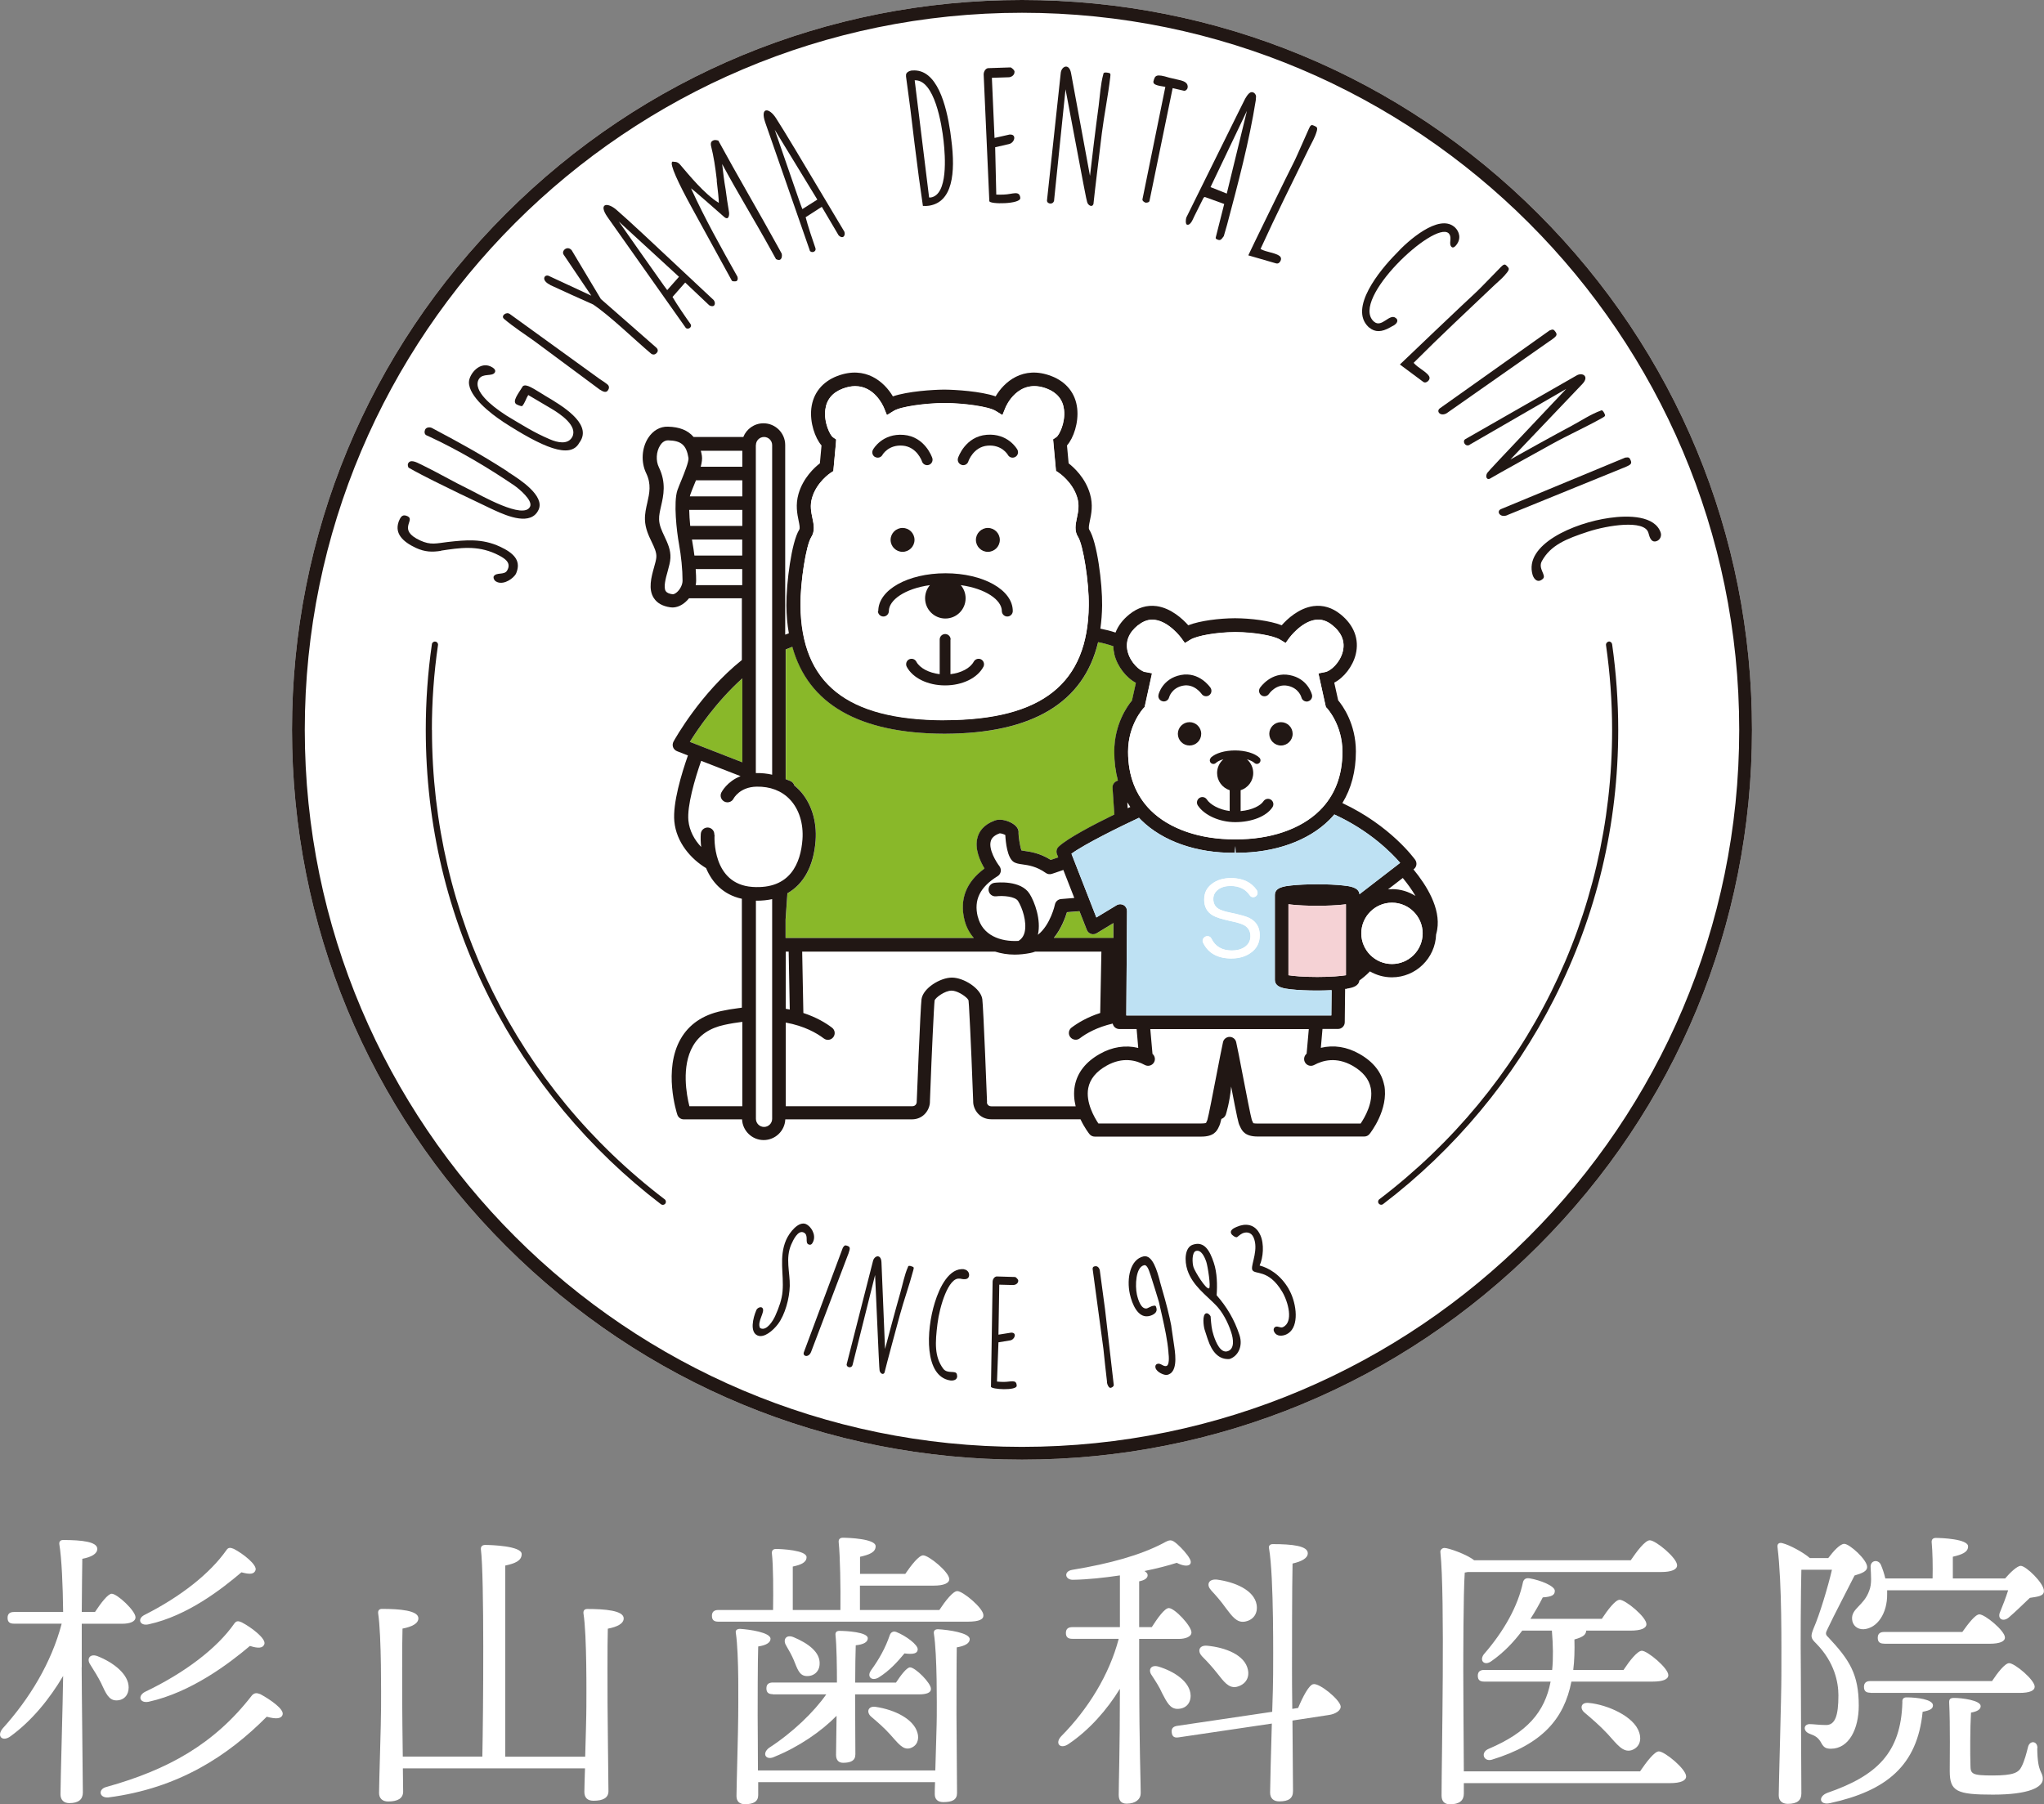 <?xml version="1.0" encoding="UTF-8"?>
<svg id="_レイヤー_1" data-name=" レイヤー 1" xmlns="http://www.w3.org/2000/svg" width="224" height="197.78" viewBox="0 0 224 197.78">
  <rect x="0" y="0" width="224" height="197.78" fill="#808080" stroke="none"/>
  <defs>
    <style>
      .cls-1 {
        fill: #f5d2d5;
      }

      .cls-2 {
        fill: #fff;
      }

      .cls-3 {
        fill: #211714;
      }

      .cls-4 {
        fill: #bee1f3;
      }

      .cls-5 {
        fill: #89b829;
      }
    </style>
  </defs>
  <g>
    <path class="cls-2" d="M8.95,182.75c0,2.25.13,12.39.13,13.74,0,.74-.45,1.16-1.48,1.16-.61,0-.97-.35-.97-.97,0-1.38.26-10.24.29-12.97-1.48,2.51-3.44,4.93-5.79,6.63-.84.61-1.54,0-.84-.87,2.93-3.25,5.34-7.18,6.47-11.49H1.54c-.42,0-.71-.13-.71-.64,0-.48.29-.64.71-.64h5.38c-.03-2.86-.16-5.89-.42-7.44-.03-.29.13-.45.42-.45,2.06,0,3.74.19,3.74.97,0,.55-.64.9-1.64,1.09-.03,1.06-.03,3.44-.06,5.83h1.45c.64-.97,1.42-2,1.83-2,.61,0,2.61,1.87,2.61,2.58,0,.48-.61.71-1.48.71h-4.41v4.76ZM11.11,184.55c-.35-.71-.8-1.42-1.22-2.09-.42-.61-.06-1.22.77-.93,1.8.71,3.44,2,3.44,3.44,0,.84-.52,1.42-1.35,1.42s-1.16-.8-1.64-1.83M30.97,187.96c-.16.48-.77.48-1.74.22-4.22,4.25-9.62,7.85-17.38,8.85-1,.06-1.13-.93-.16-1.16,6.69-1.87,11.78-4.67,15.93-10.04.26-.26.48-.29.9-.13,1.13.61,2.64,1.67,2.45,2.25M15.84,177.02c3.96-2,7.18-4.54,8.98-7.11.19-.29.42-.29.8-.13,1,.51,2.61,1.77,2.38,2.35-.16.42-.58.48-1.54.22-2.16,1.83-5.89,4.76-10.17,5.7-.97.22-1.29-.61-.45-1.03M26.52,177.85c1,.52,2.67,1.77,2.45,2.38-.16.45-.68.48-1.58.19-2.28,1.93-6.44,5.09-11.1,6.12-.97.19-1.25-.64-.39-1.09,4.31-2.06,7.89-4.76,9.79-7.5.22-.29.42-.29.84-.1"/>
    <path class="cls-2" d="M64.13,192.56c.06-2.13.13-4.47.13-5.47,0-1.06.07-7.82-.32-10.24-.03-.32.13-.48.42-.48,1.9,0,3.99.16,3.99,1.03,0,.58-.71.93-1.74,1.13-.06,1.61-.03,7.28-.03,8.24,0,1.67.1,8.53.1,9.56,0,.74-.58,1.06-1.64,1.06-.64,0-1-.32-1-.97,0-.39.03-1.35.07-2.58h-19.96l.03,2.54c0,.74-.58,1.09-1.64,1.09-.64,0-1-.35-1-.93,0-1.16.22-7.6.22-9.4,0-1.09.06-7.82-.32-10.3-.03-.32.13-.48.42-.48,1.9,0,3.99.16,3.99,1.03,0,.58-.71.93-1.74,1.13-.06,1.61-.03,7.31-.03,8.27s.03,3.51.06,5.76h8.72c.1-4.8.22-19.76-.16-22.72-.03-.32.16-.48.48-.48.58,0,3.99.1,3.99,1,0,.74-.74,1.03-1.8,1.26v20.95h8.75Z"/>
    <path class="cls-2" d="M102.95,176.47c.64-.97,1.48-2.06,1.96-2.06.61,0,2.86,1.87,2.86,2.64.03.45-.45.71-1.71.71h-27.33c-.42,0-.71-.13-.71-.64,0-.48.29-.64.71-.64h5.99c.03-1.96.03-4.86-.13-6.21-.03-.32.16-.48.45-.48.55,0,3.35.13,3.35.9,0,.58-.61.84-1.51,1.03v4.76h5.22c.03-2.48-.03-5.95-.19-7.44-.03-.32.16-.48.45-.48.55,0,3.6.1,3.6.93,0,.68-.71.93-1.71,1.16v1.87h4.96c.64-.93,1.48-2.03,1.96-2.03.61,0,2.86,1.83,2.86,2.61,0,.45-.61.71-1.71.71h-8.08v2.67h8.69ZM102.5,194.08c.06-2.22.16-5.12.16-5.99,0-1.03.06-6.63-.32-9.05-.03-.29.13-.45.45-.45,1.13.06,3.48.39,3.48,1.09,0,.45-.51.74-1.42.9-.03,1.42-.03,6.53-.03,7.4,0,1.06.06,7.63.06,8.56,0,.74-.51,1-1.51,1-.58,0-.93-.29-.93-.87,0-.19,0-.68.03-1.32h-19.38v1.42c0,.71-.52,1-1.45,1-.58,0-.93-.29-.93-.9,0-.84.19-7.44.19-8.76,0-1.09.1-6.69-.26-9.11-.07-.29.13-.45.45-.45,1.03.06,3.35.39,3.35,1.09,0,.42-.48.71-1.35.84-.06,1.45-.06,6.63-.06,7.6,0,.64.03,3.67.03,5.99h19.44ZM84.7,185.71c-.42,0-.71-.13-.71-.64,0-.48.29-.64.71-.64h7.02c0-1.61-.03-4.02-.16-5.21-.03-.29.13-.45.42-.45.74,0,3.12.13,3.12.81,0,.42-.45.68-1.32.77-.03.68-.06,2.61-.06,4.09h4.47c.55-.84,1.19-1.67,1.54-1.67.58,0,2.29,1.71,2.29,2.35.03.42-.48.61-1.29.61h-7.02v.39l.03,6.18c0,.71-.52.93-1.35.93-.48,0-.77-.29-.77-.87,0-.39.03-2.51.06-4.28-1.67,1.71-4.15,3.41-6.76,4.47-.93.48-1.48-.26-.68-.93,2.64-1.71,4.96-3.96,6.31-5.89h-5.86ZM87.02,182.04c-.23-.55-.55-1.13-.87-1.67-.39-.64,0-1.26.84-.9,1.51.64,2.93,1.61,2.83,2.96-.03.8-.64,1.35-1.48,1.29-.77-.06-.97-.84-1.32-1.67M100.54,189.92c.23.8-.06,1.48-.8,1.71-.8.23-1.32-.55-2.22-1.54-.64-.71-1.35-1.32-2.03-1.9-.58-.48-.39-1.22.48-1.09,2.13.32,4.15,1.35,4.57,2.83M95.45,183.1c.87-1.19,1.58-2.45,2.06-3.86.1-.29.35-.48.71-.35,1.06.42,2.41,1.42,2.35,1.93-.03.42-.45.55-1.45.42-.77.93-1.64,1.9-2.83,2.64-.77.45-1.32-.1-.84-.77"/>
    <path class="cls-2" d="M124.85,184.16c0,7.15.16,11.1.16,12.39,0,.67-.55,1.16-1.54,1.16-.61,0-.87-.35-.87-.97,0-1.35.13-4.96.13-11.62-1.42,2.32-3.38,4.54-5.63,6.05-.87.61-1.55-.03-.81-.84,2.96-2.99,5.28-6.76,6.31-10.69h-5.08c-.42,0-.71-.13-.71-.64,0-.48.29-.64.71-.64h5.21v-5.67c-1.74.26-3.51.45-5.12.48-.9.03-1.09-.93-.1-1.09,4.12-.68,7.47-1.61,9.98-2.93.74-.42.9-.42,1.51.1.48.42,1.13,1.13,1.38,1.61.39.68-.22,1.06-1.42.45-.9.29-2.12.61-3.54.9.22.13.35.29.35.45,0,.32-.29.55-.93.68v5.02h1.38c.64-1,1.42-2.09,1.87-2.09.64,0,2.48,1.96,2.48,2.67,0,.48-.68.71-1.38.71h-4.35v4.51ZM129.03,187.32c-.8,0-1.16-.74-1.67-1.71-.29-.68-.74-1.35-1.16-2-.39-.55-.1-1.16.74-.93,1.74.52,3.51,1.67,3.54,3.19,0,.87-.55,1.45-1.45,1.45M142.26,187.22c.51-1.22,1.19-2.54,1.67-2.61.68-.13,2.87,1.67,2.99,2.41.06.48-.58.87-1.29.97l-3.99.61c.03,3.35.06,6.95.06,7.73s-.45,1.13-1.51,1.13c-.64,0-1-.35-1-.97,0-.84.1-4.35.19-7.56l-10.2,1.51c-.39.06-.71,0-.77-.52-.07-.48.19-.68.61-.74l10.4-1.54c.06-1.74.1-3.28.1-4.06,0-1.35.1-10.69-.45-13.87-.06-.29.13-.45.42-.45,2.12,0,3.83.19,3.83,1,0,.55-.68.9-1.67,1.13-.06,2.22-.06,10.24-.06,11.49,0,.8,0,2.51.03,4.44l.64-.1ZM131.74,181.56c-.55-.55-.35-1.26.58-1.16,1.96.19,4.12,1,4.44,2.64.19.9-.29,1.64-1.26,1.87-.87.16-1.38-.58-2.12-1.51-.48-.61-1.06-1.26-1.64-1.83M132.73,174.31c-.55-.55-.32-1.26.64-1.16,1.93.26,4.06,1.13,4.34,2.74.16.97-.35,1.71-1.32,1.87-.87.13-1.38-.61-2.09-1.54-.45-.64-1.03-1.32-1.58-1.9"/>
    <path class="cls-2" d="M179.73,194.17c.68-1,1.58-2.19,2.06-2.19.64,0,2.99,1.93,2.99,2.74,0,.45-.55.74-1.8.74h-22.56v1.16c0,.74-.48,1.16-1.51,1.16-.64,0-.93-.35-.93-.97,0-4.02.39-21.82-.13-26.68-.03-.19.16-.45.45-.45.42,0,2.41.68,3.25,1.35h17.16c.68-1,1.58-2.19,2.09-2.19.64,0,2.99,1.93,2.99,2.74,0,.45-.55.74-1.8.74h-21.15l-.32.06c-.16,2.22-.16,9.62-.16,10.88,0,.84.03,7.24.06,10.91h19.31ZM177.93,183.04c.64-.97,1.51-2.09,2-2.09.61,0,2.9,1.9,2.9,2.67,0,.45-.55.71-1.74.71h-8.88c-.81,4.09-3.19,6.86-8.72,8.56-.9.26-1.29-.8-.35-1.19,4.22-1.8,6.15-4.02,6.79-7.37h-7.27c-.42,0-.71-.13-.71-.64,0-.48.29-.64.71-.64h7.44c.13-1.29.1-2.7-.03-4.31h-3.25c-.9,1.22-2.03,2.41-3.38,3.35-.74.55-1.35-.03-.84-.74,2.25-2.58,3.77-5.34,4.31-7.95.1-.29.29-.45.71-.39,1.16.19,2.8.84,2.77,1.38,0,.45-.32.64-1.32.71-.35.68-.8,1.51-1.35,2.35h7.82c.64-.97,1.48-2.09,1.96-2.09.64,0,2.93,1.9,2.93,2.67,0,.45-.58.71-1.74.71h-4.86c-.03.39-.22.68-1.29.97.03,1.19,0,2.32-.13,3.35h5.54ZM179.64,189.89c.29.9,0,1.67-.84,1.96-.97.29-1.61-.68-2.64-1.8-.87-.93-1.71-1.64-2.51-2.32-.55-.45-.42-1.16.48-1.06,2.03.19,4.96,1.48,5.5,3.22"/>
    <path class="cls-2" d="M200.37,170.77c.58-.77,1.29-1.54,1.74-1.54.58,0,2.51,1.74,2.51,2.54,0,.45-.52.68-1.38.93-.97,1.93-2.22,4.28-2.96,5.86-.23.45-.26.61.1.93,2.29,2.45,3.32,4.02,3.32,7.47,0,2.54-1.06,4.73-3.06,4.73-.55,0-.77-.16-1-.55-.35-.68-.71-.87-1.32-1.09-.77-.29-.67-1.06,0-1.06.39,0,1.06.1,1.8.1.97,0,1.35-.97,1.35-3.25,0-1.42-.42-3.64-2.45-5.7-.61-.58-.61-.8-.26-1.67.64-1.45,1.58-4.57,2-6.4h-3.35c-.06,2.32-.1,8.18-.06,10.88,0,2.99.06,12.29.06,13.65,0,.74-.45,1.13-1.48,1.13-.64,0-1-.35-1-.93,0-1.16.29-10.78.29-13.23,0-3.28.07-9.91-.42-13.94-.07-.35.13-.58.51-.48.8.19,2.35,1.03,3.03,1.64h2.03ZM211.83,186.93c0,.39-.32.55-1.13.71-.58,5.89-3.96,8.66-10.14,10.01-1.16.26-1.38-.71-.29-1.13,5.41-1.87,8.05-4.38,8.21-9.91-.03-.32.07-.58.52-.55,1.06,0,2.83.22,2.83.87M206.81,174.31v.42c.03,2.12-1.09,3.77-2.58,3.86-.68.03-1.22-.42-1.26-1.09-.1-1.19,1.29-1.48,1.87-3.12.32-.77.19-1.74.16-2.58-.06-.77.84-.93,1.13-.26.19.45.35.93.48,1.48h5.18c.03-1.32,0-2.96-.1-3.96-.03-.32.16-.48.45-.48.55,0,3.54.1,3.54.93,0,.64-.68.9-1.67,1.13v2.38h5.73c.55-.64,1.32-1.38,1.71-1.38.58,0,2.54,1.9,2.54,2.74.03.61-.77.64-1.54.77-.81.77-1.67,1.61-2.32,2.16-.64.52-1.29.13-.93-.64.26-.64.61-1.51.87-2.35h-13.26ZM204.98,185.55c-.42,0-.71-.13-.71-.64,0-.48.29-.64.71-.64h13.33c.61-.93,1.42-1.96,1.87-1.96.61,0,2.8,1.83,2.8,2.58,0,.42-.52.68-1.67.68h-16.32ZM206.49,180.17c-.42,0-.71-.13-.71-.64,0-.48.29-.64.71-.64h8.56c.64-.9,1.42-1.93,1.87-1.93.61,0,2.8,1.8,2.8,2.54,0,.42-.55.68-1.67.68h-11.55ZM223.26,191.63c.03,2.83.61,2.48.61,3.38s-1.51,1.71-5.47,1.71-4.73-.35-4.73-2.58c0-.84.06-5.28-.06-7.44-.03-.45.1-.58.55-.58.84,0,2.9.26,2.9.9,0,.35-.35.58-1.06.71-.1,1.61-.1,4.7-.06,5.76,0,.97.16,1.13,2.45,1.13s2.83-.32,3.15-.97c.32-.61.55-1.51.71-2.16.19-.74,1.03-.68,1.03.13"/>
  </g>
  <path class="cls-2" d="M168.57,23.43C153.46,8.32,133.37,0,112,0s-41.46,8.32-56.57,23.43-23.43,35.2-23.43,56.57,8.32,41.46,23.43,56.57,35.2,23.43,56.57,23.43,41.46-8.32,56.57-23.43c15.11-15.11,23.43-35.2,23.43-56.57s-8.32-41.46-23.43-56.57"/>
  <g>
    <path class="cls-3" d="M168.57,23.43C153.46,8.32,133.37,0,112,0s-41.46,8.32-56.57,23.43-23.43,35.2-23.43,56.57,8.32,41.46,23.43,56.57,35.2,23.43,56.57,23.43,41.46-8.32,56.57-23.43c15.11-15.11,23.43-35.2,23.43-56.57s-8.32-41.46-23.43-56.57M112,158.6c-43.34,0-78.6-35.26-78.6-78.6S68.66,1.4,112,1.4s78.6,35.26,78.6,78.6-35.26,78.6-78.6,78.6"/>
    <path class="cls-2" d="M75.54,121.26h5.8v-9.25c-.62.08-1.27.18-1.96.33-1.6.34-2.76,1.12-3.45,2.32-1.29,2.23-.7,5.38-.39,6.6"/>
    <path class="cls-2" d="M117.9,121.26c-.17-.71-.24-1.48-.09-2.26.27-1.43,1.19-2.6,2.73-3.47,1.37-.78,2.82-1,4.22-.66l-.18-2.07h-1.89c-.2,0-.39-.08-.53-.22-.1-.11-.17-.24-.2-.38-1.72.4-2.89,1.08-3.61,1.63-.33.25-.79.19-1.04-.14s-.19-.79.14-1.04c.68-.52,1.71-1.14,3.14-1.61l.13-6.73h-7.25c-.18.06-.37.12-.56.16-.58.12-1.15.17-1.69.17-.77,0-1.49-.12-2.15-.33h-21.14l.13,6.73c1.43.46,2.46,1.09,3.14,1.61.33.25.39.72.14,1.04-.25.33-.72.39-1.04.14-.79-.6-2.14-1.37-4.17-1.74v9.17h13.85c.47,0,.5-.43.5-.43,0-.07.4-10.46.53-11.31.17-1.19,2.05-2.36,3.33-2.36s3.16,1.16,3.33,2.36c.12.85.52,11.24.52,11.31,0,0,.03.43.5.43h9.23Z"/>
    <path class="cls-5" d="M86.11,85.41l.51.2c.22.09.38.27.44.49.19.16.38.32.55.51,1.29,1.37,1.94,3.38,1.78,5.54-.21,2.78-1.3,4.75-3.09,5.77l-.2,2.88v2.02h20.63c-.48-.55-.84-1.22-1.03-1.99-.55-2.25.18-4.14,2.2-5.63-.48-.8-1.12-2.17-.76-3.42.17-.59.63-1.38,1.89-1.84.74-.27,1.71.12,2.16.48.42.34.47.69.44.93-.01.3.15,1.45.32,1.87.09.02.2.03.3.05.66.09,1.73.24,2.91.99.21-.07.49-.17.82-.28l-.14-.36c-.11-.28-.04-.6.18-.81.97-.91,3.84-2.41,6.11-3.53l-.2-2.93c-.02-.32.17-.63.47-.74l.12-.05c-.27-.98-.4-2.03-.4-3.16,0-3.05,1.46-5.04,1.94-5.61l.43-1.94c-1.06-.55-2.03-1.79-2.35-3.09-.08-.31-.12-.62-.12-.92-.54-.19-1.1-.34-1.67-.45-1.58,6.63-7.19,10.01-16.74,10.04h-.08s-.05,0-.05,0c-9.32-.04-14.89-3.24-16.63-9.53-.25.09-.49.19-.73.29v14.22Z"/>
    <path class="cls-5" d="M75.6,81.32l5.75,2.24v-9.19c-2.85,2.55-4.9,5.59-5.75,6.96"/>
    <path class="cls-5" d="M122.01,102.82v-1.63s-1.83,1.12-1.83,1.12c-.19.11-.42.14-.62.07-.21-.07-.37-.23-.45-.43l-.81-2.06-1.37.12c-.2.67-.64,1.84-1.44,2.83h6.52Z"/>
    <path class="cls-2" d="M81.35,57.65v-1.76h-5.82c.01.54.05,1.15.11,1.76h5.71Z"/>
    <path class="cls-2" d="M76.92,49.96c.06.33,0,.74-.13,1.2h4.56v-1.76h-4.55c.05.18.09.36.12.56"/>
    <path class="cls-2" d="M81.35,64.14v-1.76h-5.1c.03.53.05.97.05,1.28,0,.16-.02.32-.05.48h5.1Z"/>
    <path class="cls-2" d="M81.35,59.14h-5.51c.01.08.03.16.04.23.1.54.17,1.05.23,1.52h5.24v-1.76Z"/>
    <path class="cls-2" d="M81.35,54.4v-1.76h-5.08c-.07.17-.14.35-.22.54-.16.39-.31.75-.4,1.03-.02.05-.03.12-.05.19h5.75Z"/>
    <path class="cls-2" d="M74.81,63.67c0-1.23-.15-2.7-.39-4.03-.25-1.36-.62-4.59-.17-5.9.11-.32.27-.7.44-1.11.29-.71.84-2.04.78-2.42-.24-1.41-.8-1.9-2.22-1.93,0,0-.01,0-.02,0-.42,0-.7.3-.87.56-.43.68-.49,1.66-.13,2.4.82,1.69.5,3.1.24,4.23-.12.53-.24,1.03-.22,1.49.02.65.3,1.24.59,1.85.34.72.7,1.47.65,2.37-.02.43-.16.92-.3,1.45-.21.74-.49,1.76-.21,2.18.11.17.37.29.75.35.09.01.27-.04.48-.23.36-.32.61-.83.61-1.25"/>
    <path class="cls-2" d="M84.62,98.55c-.51.11-1.06.17-1.64.17-.05,0-.1,0-.14,0v23.91c0,.49.4.89.89.89s.89-.4.89-.89v-24.08Z"/>
    <path class="cls-2" d="M82.84,84.75s.01,0,.02,0c.62-.01,1.21.05,1.77.18v-36.13c0-.49-.4-.89-.89-.89s-.89.4-.89.89v35.95Z"/>
    <path class="cls-2" d="M82.42,97.22c4.19.29,5.3-2.66,5.49-5.19.13-1.74-.37-3.34-1.38-4.4-.9-.95-2.16-1.43-3.65-1.4-1.84.04-2.49,1.26-2.52,1.31-.19.36-.63.51-1,.33-.36-.18-.51-.62-.34-.99.03-.06.62-1.22,2.11-1.81l-4.32-1.68c-.7,2.03-1.55,4.94-1.4,6.54.11,1.14.67,2.13,1.4,2.9-.06-.52-.06-1.01-.04-1.44.03-.41.38-.71.79-.69.41.03.72.38.69.79-.01.23-.28,5.41,4.14,5.72"/>
    <path class="cls-2" d="M152.11,97.49c.14-.01.29-.02.44-.02.94,0,1.83.28,2.57.75-.41-.7-.9-1.37-1.39-1.97l-1.62,1.25Z"/>
    <path class="cls-2" d="M111.61,103.13c.35-.21.57-.52.68-.96.28-1.13-.26-2.7-.72-3.41-.33-.51-1.63-.61-2.4-.52-.41.05-.78-.24-.83-.65-.05-.41.24-.78.65-.83.29-.03,2.87-.3,3.83,1.2.56.88,1.3,2.87.92,4.51,1.39-1.08,1.87-3.3,1.87-3.33.07-.32.34-.56.67-.59l1.45-.12-1.2-3.06c-.69.25-1.21.41-1.26.43-.22.07-.47.03-.66-.1-1.01-.72-1.91-.85-2.57-.94-.37-.05-.66-.09-.91-.24-.75-.43-.92-2.21-.96-2.98-.16-.09-.43-.18-.58-.18-.02,0-.04,0-.05,0-.8.29-.92.71-.96.85-.26.91.62,2.32.95,2.75.13.17.18.38.14.59-.04.21-.16.39-.34.5-1.94,1.2-2.63,2.61-2.18,4.44.5,2.03,2.46,2.77,4.45,2.65"/>
    <path class="cls-2" d="M150.24,119.27c-.19-.98-.86-1.8-2-2.45-1.77-1-3.26-.6-4.2-.08-.33.18-.75.08-.97-.23-.22-.31-.16-.74.13-.99h.01s.24-2.71.24-2.71h-17.37l.24,2.71c.29.25.35.67.13.99-.22.31-.63.41-.97.23-.94-.51-2.44-.92-4.2.08-1.14.65-1.81,1.47-2,2.45-.3,1.57.67,3.24,1.11,3.88h11.29c.4,0,.51-.06.51-.06,0,0,.04-.08.06-.14.02-.06.05-.11.08-.17.13-.41.63-3.02,1-4.93.32-1.65.59-3.08.72-3.62.08-.34.38-.57.72-.57s.65.24.72.57c.12.53.4,1.96.72,3.62.37,1.91.87,4.51,1,4.93.03.06.05.11.08.17.02.05.06.13.07.15h0s.13.05.5.05h11.29c.44-.64,1.41-2.3,1.11-3.89"/>
    <path class="cls-3" d="M151.7,118.99c-.27-1.43-1.19-2.6-2.73-3.47-1.37-.78-2.82-1-4.22-.66l.18-2.07h1.7c.41,0,.74-.33.74-.74l.04-3.65s.05,0,.08-.01v.04l.09-.06c.64-.09,1.32-.28,1.39-.89.29-.21.72-.54,1.16-1,.71.41,1.53.65,2.41.65,2.62,0,4.76-2.1,4.84-4.7.05-.17.09-.34.12-.52.4-2.36-1.17-4.87-2.6-6.61l.04-.03c.32-.24.38-.69.15-1.02-.12-.16-2.7-3.74-7.98-6.22.98-1.6,1.48-3.5,1.48-5.65,0-3.05-1.46-5.04-1.94-5.61l-.43-1.94c1.06-.55,2.03-1.79,2.35-3.09.41-1.65-.18-3.21-1.66-4.4-.92-.74-1.92-1.04-2.98-.9-1.59.22-2.86,1.41-3.47,2.1-1.3-.51-3.42-.76-5.05-.77h-.07s-.06,0-.06,0c-1.63.01-3.75.26-5.06.77-.61-.69-1.89-1.88-3.47-2.1-1.06-.14-2.06.16-2.98.9-.73.59-1.24,1.26-1.52,2-.54-.18-1.09-.32-1.66-.43.11-.81.18-1.65.19-2.54.03-2.41-.55-6.97-1.41-8.31-.1-.16-.02-.54.07-.98.15-.73.37-1.73.01-2.95-.51-1.75-1.76-2.89-2.34-3.34l-.18-1.96c.72-.81,1.29-2.5,1.12-4.05-.18-1.66-1.19-2.93-2.84-3.56-3.11-1.19-5.18.66-6.1,2.23-1.65-.57-4.45-.73-5.54-.74h-.09s-.09,0-.09,0c-1.09.01-3.88.17-5.54.74-.92-1.56-2.98-3.42-6.1-2.23-1.64.63-2.65,1.89-2.84,3.56-.17,1.55.41,3.23,1.12,4.05l-.18,1.96c-.59.45-1.83,1.59-2.34,3.34-.35,1.21-.14,2.21.01,2.95.09.44.17.82.07.98-.85,1.34-1.43,5.9-1.41,8.31.01,1.08.1,2.09.27,3.05-.13.05-.27.1-.4.15v-20.79c0-1.31-1.07-2.38-2.38-2.38-1,0-1.86.62-2.21,1.5h-5.45c-.62-.73-1.54-1.1-2.81-1.13-.86-.03-1.65.43-2.17,1.24-.71,1.11-.8,2.65-.22,3.85.59,1.22.36,2.2.13,3.24-.14.6-.28,1.22-.26,1.87.03.96.41,1.75.74,2.44.29.61.54,1.13.51,1.65-.01.27-.13.69-.25,1.12-.3,1.07-.67,2.41-.02,3.39.36.55.96.88,1.79,1,.08.01.16.02.24.02.49,0,.99-.21,1.43-.6.14-.12.27-.26.39-.41h5.79v6.77c-4.51,3.61-7.32,8.63-7.49,8.94-.1.19-.12.41-.05.61.07.2.23.36.43.44l1.2.47c-.7,1.99-1.68,5.24-1.49,7.23.22,2.31,1.83,4.13,3.48,5.12.64,1.53,1.84,2.91,3.92,3.36v11.94c-.07,0-.14.02-.21.03-.03,0-.07,0-.1.01-.29.04-.59.08-.89.13-.05,0-.1.02-.14.02-.3.05-.61.11-.93.18-2.03.44-3.52,1.46-4.43,3.04-1.95,3.39-.44,8.12-.37,8.32.09.27.32.46.59.5.04,0,.08.01.12.01h6.38c.06,1.26,1.1,2.27,2.37,2.27s2.32-1.01,2.37-2.27h13.86c1.36,0,1.99-1.15,1.99-1.92,0-.02,0-.04,0-.08.02-.87.28-7.1.43-9.81.04-.65.06-1.09.08-1.21.08-.32,1.13-1.09,1.86-1.09.59,0,1.39.51,1.72.86.07.08.12.16.14.21.01.08.03.31.05.64.14,2.25.44,9.45.46,10.39,0,.03,0,.06,0,.08,0,.77.63,1.92,1.99,1.92h9.77c.44.94.94,1.57.98,1.62.14.18.36.28.58.28h11.68c1.33,0,1.7-.56,1.93-1.09.02-.04.04-.09.06-.13.05-.1.1-.27.21-.72.23-.07.41-.25.49-.48.03-.1.44-1.39.58-3.07.66,3.44.8,4.04.92,4.26.02.04.04.09.06.13.23.52.59,1.09,1.93,1.09h11.68c.23,0,.44-.1.58-.28.09-.11,2.12-2.68,1.61-5.37M137.34,123.1h0s-.05-.1-.07-.15c-.02-.06-.05-.11-.08-.17-.13-.41-.63-3.02-1-4.93-.32-1.65-.59-3.08-.72-3.62-.08-.34-.38-.57-.72-.57s-.65.24-.72.57c-.12.53-.4,1.96-.72,3.62-.37,1.91-.87,4.52-1,4.93-.03.06-.05.11-.08.17-.02.05-.06.13-.06.14,0,0-.11.06-.51.06h-11.29c-.43-.65-1.41-2.31-1.11-3.88.19-.98.86-1.81,2-2.45,1.77-1,3.26-.6,4.2-.08.34.18.75.08.97-.23.22-.31.16-.74-.13-.99l-.24-2.71h17.37l-.24,2.7h-.01c-.29.26-.35.68-.13,1,.22.32.63.41.97.23.94-.51,2.43-.92,4.2.08,1.14.65,1.81,1.47,2,2.45.31,1.58-.67,3.24-1.11,3.89h-11.3c-.37,0-.49-.05-.5-.05M108.17,120.83c0-.08-.4-10.46-.52-11.31-.17-1.19-2.05-2.36-3.33-2.36s-3.16,1.16-3.33,2.36c-.12.85-.53,11.24-.53,11.31,0,0-.03.43-.5.43h-13.85v-9.17c2.03.37,3.38,1.14,4.17,1.74.33.25.79.19,1.04-.14.25-.33.19-.79-.14-1.04-.68-.52-1.71-1.14-3.14-1.61l-.13-6.73h21.14c.66.21,1.38.33,2.15.33.54,0,1.11-.06,1.69-.17.2-.04.38-.09.56-.16h7.25l-.13,6.73c-1.43.46-2.46,1.09-3.14,1.6-.33.25-.39.72-.14,1.04s.72.39,1.04.14c.72-.55,1.89-1.22,3.61-1.62.03.14.1.28.2.38.14.14.33.22.53.22h1.89l.18,2.07c-1.4-.34-2.85-.12-4.22.66-1.54.87-2.45,2.04-2.73,3.47-.15.79-.08,1.56.09,2.27h-9.23c-.47,0-.5-.43-.5-.43M83.73,123.53c-.49,0-.89-.4-.89-.89v-23.91s.1,0,.14,0c.58,0,1.13-.06,1.64-.17v24.08c0,.49-.4.89-.89.89M79.39,112.34c.69-.15,1.34-.25,1.96-.33v9.25h-5.8c-.31-1.22-.9-4.37.39-6.6.69-1.2,1.85-1.98,3.45-2.32M78.28,91.5c.03-.41-.28-.76-.69-.79-.41-.02-.76.28-.79.69-.03.42-.02.91.04,1.44-.73-.77-1.29-1.77-1.4-2.9-.15-1.6.69-4.51,1.4-6.54l4.32,1.68c-1.49.58-2.08,1.74-2.11,1.8-.18.37-.03.8.34.99.36.18.81.04,1-.33.03-.05.68-1.27,2.52-1.31,1.49-.03,2.75.45,3.65,1.4,1.01,1.06,1.51,2.66,1.38,4.4-.19,2.53-1.3,5.48-5.49,5.19-4.42-.31-4.16-5.48-4.14-5.72M73.71,65.14c-.39-.05-.64-.17-.75-.34-.28-.42,0-1.44.21-2.18.14-.52.28-1.01.3-1.45.05-.89-.31-1.64-.65-2.37-.29-.62-.57-1.2-.59-1.85-.02-.46.1-.96.22-1.49.26-1.13.58-2.54-.24-4.23-.36-.73-.3-1.72.13-2.4.16-.26.45-.56.87-.56,0,0,.01,0,.02,0,1.43.03,1.99.52,2.22,1.93.06.38-.48,1.71-.77,2.42-.17.41-.33.8-.44,1.11-.45,1.31-.08,4.54.17,5.9.24,1.33.39,2.8.39,4.03,0,.42-.25.93-.61,1.25-.22.19-.39.24-.48.23M76.05,53.19c.08-.19.15-.37.22-.54h5.08v1.76h-5.75c.01-.07.03-.14.05-.19.09-.27.24-.64.4-1.03M81.35,55.89v1.76h-5.71c-.06-.61-.1-1.21-.11-1.76h5.82ZM75.87,59.37c-.01-.08-.03-.15-.04-.23h5.51v1.76h-5.24c-.06-.47-.13-.98-.23-1.52M81.35,51.16h-4.56c.13-.47.18-.87.13-1.2-.03-.2-.07-.38-.12-.55h4.55v1.76ZM76.24,62.38h5.1v1.76h-5.1c.03-.16.05-.32.05-.48,0-.31-.01-.74-.05-1.28M82.84,48.79c0-.49.4-.89.89-.89s.89.4.89.89v36.13c-.56-.13-1.15-.19-1.77-.18,0,0-.01,0-.02,0v-35.95ZM87.73,66.37c-.03-2.55.61-6.61,1.18-7.5.43-.67.27-1.39.13-2.09-.14-.67-.29-1.37-.04-2.22.5-1.73,2.01-2.72,2.02-2.73l.31-.2.28-3.03.03-.44-.36-.25c-.27-.19-1-1.55-.83-3,.13-1.1.77-1.88,1.89-2.31.51-.19.97-.28,1.38-.28,2.09,0,3.03,2.08,3.15,2.36l.33.81.75-.46c.79-.49,3.49-.84,5.5-.86h.05s.1,0,.1,0c2.02.02,4.71.37,5.51.86l.75.46.33-.81c.05-.13,1.39-3.29,4.53-2.09,1.12.43,1.76,1.21,1.89,2.31.17,1.45-.55,2.81-.83,2.99l-.37.25.32,3.47.3.2s1.52,1,2.03,2.73c.25.85.1,1.55-.04,2.22-.15.7-.3,1.42.13,2.09.56.89,1.2,4.96,1.17,7.5-.09,8.54-5.08,12.53-15.71,12.57h-.16c-10.63-.04-15.63-4.04-15.72-12.57M103.47,80.43h.05s.08,0,.08,0c9.55-.04,15.16-3.41,16.74-10.04.57.11,1.13.26,1.67.45,0,.3.05.61.12.92.32,1.3,1.3,2.54,2.35,3.09l-.43,1.94c-.48.57-1.94,2.57-1.94,5.61,0,1.13.14,2.18.4,3.16l-.12.05c-.3.12-.49.42-.47.74l.2,2.93c-2.27,1.11-5.15,2.62-6.11,3.53-.22.21-.29.53-.18.81l.14.36c-.33.12-.62.22-.82.28-1.18-.75-2.25-.9-2.91-.99-.1-.01-.21-.03-.3-.05-.16-.42-.33-1.57-.32-1.87.03-.24-.02-.59-.44-.93-.45-.36-1.42-.75-2.16-.48-1.26.46-1.73,1.25-1.89,1.84-.36,1.25.28,2.62.76,3.42-2.01,1.48-2.75,3.37-2.2,5.63.19.77.54,1.43,1.03,1.99h-20.63v-2.02l.2-2.88c1.79-1.02,2.88-2.99,3.09-5.77.16-2.15-.48-4.17-1.78-5.54-.17-.18-.36-.35-.55-.51-.06-.22-.22-.4-.44-.49l-.51-.2v-14.22c.24-.1.48-.2.73-.29,1.74,6.29,7.31,9.49,16.63,9.53M124.74,68.52c.59-.48,1.2-.67,1.84-.58,1.57.21,2.85,1.96,2.87,1.98l.4.56.59-.36c.74-.45,2.88-.82,4.89-.84h.09c2,.01,4.14.38,4.88.84l.59.36.4-.56s1.3-1.77,2.87-1.98c.64-.09,1.24.1,1.84.58,1.03.83,1.42,1.8,1.15,2.89-.3,1.22-1.32,2.13-1.92,2.25l-.75.15.77,3.49.05.2.14.15s1.67,1.8,1.67,4.75c0,2.63-.84,4.8-2.49,6.43-2.06,2.04-5.41,3.19-9.19,3.16h-.13c-3.78.02-7.13-1.12-9.19-3.16-1.65-1.64-2.49-3.8-2.49-6.43,0-2.95,1.66-4.73,1.67-4.75l.14-.15.81-3.7-.75-.15c-.6-.12-1.62-1.03-1.92-2.25-.27-1.09.12-2.06,1.15-2.89M148.24,98.11h0M149.19,102.31c0-1.85,1.51-3.36,3.36-3.36s3.36,1.51,3.36,3.36-1.51,3.36-3.36,3.36-3.36-1.51-3.36-3.36M140.45,98.11h0M144.35,107.09c-1.51,0-2.61-.1-3.15-.19v-7.78c.11.01.21.03.31.04.76.09,1.77.13,2.84.13s2.08-.05,2.84-.13c.1-.01.21-.02.31-.04v7.78c-.54.09-1.65.19-3.15.19M152.55,97.47c-.15,0-.29,0-.44.02l1.62-1.25c.49.6.99,1.27,1.39,1.97-.75-.47-1.63-.75-2.57-.75M153.44,94.58l-4.46,3.44c-.07-.77-1.06-.88-1.79-.96-.76-.09-1.77-.13-2.84-.13s-2.08.05-2.84.13c-.76.09-1.8.2-1.8,1.05v9.29c0,.85,1.04.97,1.8,1.05.76.09,1.77.13,2.84.13.55,0,1.09-.01,1.58-.04l-.03,2.77h-22.47l.08-11.45c0-.27-.14-.52-.38-.65-.23-.13-.52-.13-.75.01l-2.23,1.35-2.73-6.99c1.47-1.07,5.23-2.92,7.4-3.94.08.08.16.17.24.25,2.34,2.32,6.08,3.64,10.25,3.59v-.74s.05.74.05.74l.02-.74.03.74c.06,0,.11,0,.17,0,4.11,0,7.77-1.3,10.08-3.59.2-.2.38-.4.56-.61,3.87,1.77,6.27,4.21,7.21,5.3M86.11,110.58v-6.27h.32l.12,6.35c-.14-.03-.29-.05-.44-.08M123.58,88.59l-.04-.64c.1.17.21.34.33.51-.09.04-.18.09-.28.13M107.15,100.48c-.45-1.83.24-3.24,2.18-4.44.18-.11.3-.29.34-.5.04-.21-.02-.42-.14-.59-.33-.42-1.22-1.84-.95-2.75.04-.14.16-.56.96-.85.02,0,.03,0,.05,0,.15,0,.42.09.58.18.04.77.21,2.55.96,2.98.25.14.54.19.91.24.66.09,1.56.22,2.57.94.19.14.43.17.66.1.05-.02.57-.18,1.26-.43l1.2,3.07-1.45.12c-.33.03-.6.27-.67.59,0,.03-.49,2.25-1.87,3.33.38-1.64-.36-3.63-.92-4.51-.96-1.49-3.54-1.23-3.83-1.19-.41.05-.7.42-.65.83.05.41.42.7.83.65.78-.09,2.08.01,2.4.52.45.71.99,2.28.72,3.41-.11.44-.33.75-.68.96-1.99.11-3.95-.62-4.45-2.65M116.93,99.99l1.37-.11.81,2.06c.08.21.25.36.45.43.21.07.44.04.62-.07l1.84-1.12v1.63h-6.53c.8-.99,1.23-2.15,1.44-2.83M81.35,83.56l-5.75-2.24c.85-1.37,2.9-4.4,5.75-6.96v9.19Z"/>
    <path class="cls-4" d="M145.67,89.89c-2.31,2.29-5.98,3.59-10.08,3.59-.06,0-.11,0-.17,0l-.03-.74-.02.74-.06-.74v.74c-4.17.05-7.91-1.27-10.25-3.59-.08-.08-.16-.16-.24-.25-2.17,1.02-5.93,2.87-7.4,3.94l2.73,6.99,2.23-1.35c.23-.14.52-.14.75-.01.24.13.38.38.38.65l-.08,11.45h22.47l.03-2.77c-.49.02-1.03.04-1.58.04-1.07,0-2.08-.05-2.84-.13-.76-.09-1.8-.2-1.8-1.05v-9.29c0-.85,1.04-.97,1.8-1.05.76-.09,1.77-.13,2.84-.13s2.08.05,2.84.13c.73.08,1.72.2,1.8.96l4.46-3.44c-.94-1.09-3.34-3.53-7.21-5.3-.18.21-.36.41-.56.61M131.95,102.77c.1-.1.22-.15.37-.15.2,0,.34.08.43.26.42.87,1.17,1.31,2.25,1.31.54,0,1-.12,1.38-.37.43-.29.65-.69.65-1.21s-.23-.94-.7-1.2c-.26-.15-.77-.3-1.53-.46-.91-.19-1.55-.4-1.92-.62-.61-.37-.92-.94-.92-1.71s.28-1.3.84-1.73,1.26-.64,2.1-.64c1.28,0,2.22.45,2.83,1.34.05.08.08.17.08.28,0,.13-.05.24-.14.34-.09.09-.21.14-.34.14-.16,0-.29-.07-.37-.2-.46-.69-1.17-1.03-2.11-1.03-.56,0-1.01.13-1.36.4-.35.26-.53.61-.53,1.03,0,.46.18.82.53,1.06.26.16.68.31,1.28.43,1.11.23,1.84.43,2.18.62.74.39,1.1,1.01,1.1,1.86s-.34,1.49-1.01,1.95c-.57.4-1.27.6-2.08.6-1.51,0-2.55-.57-3.11-1.71-.04-.07-.06-.14-.06-.22,0-.14.05-.26.14-.36"/>
    <path class="cls-1" d="M147.5,106.9v-7.78c-.11.01-.21.03-.31.04-.76.09-1.77.13-2.84.13s-2.08-.05-2.84-.13c-.1-.01-.21-.02-.31-.04v7.78c.54.09,1.65.19,3.15.19s2.61-.1,3.15-.19"/>
    <path class="cls-2" d="M155.9,102.31c0-1.85-1.51-3.36-3.36-3.36s-3.36,1.51-3.36,3.36,1.51,3.36,3.36,3.36,3.36-1.51,3.36-3.36"/>
    <path class="cls-2" d="M134.97,105.05c.81,0,1.51-.2,2.08-.6.67-.46,1.01-1.11,1.01-1.95s-.37-1.47-1.1-1.86c-.35-.19-1.08-.39-2.18-.62-.6-.12-1.02-.27-1.28-.43-.36-.24-.53-.59-.53-1.06,0-.43.18-.77.53-1.03.35-.26.81-.39,1.36-.39.94,0,1.65.34,2.11,1.03.09.13.21.2.37.2.13,0,.24-.05.34-.14s.14-.21.14-.34c0-.11-.03-.2-.08-.28-.61-.89-1.56-1.33-2.83-1.33-.84,0-1.54.21-2.1.64-.56.43-.84,1-.84,1.73,0,.77.31,1.34.92,1.71.36.22,1,.42,1.92.62.76.16,1.27.32,1.53.46.46.26.7.65.7,1.2s-.22.92-.65,1.21c-.38.25-.84.37-1.38.37-1.08,0-1.83-.44-2.25-1.31-.08-.17-.23-.26-.43-.26-.15,0-.27.05-.37.15-.1.1-.15.22-.15.36,0,.08.02.15.06.22.56,1.14,1.6,1.71,3.11,1.71"/>
    <path class="cls-2" d="M125.51,73.66l.75.15-.81,3.7-.15.15s-1.67,1.8-1.67,4.75c0,2.63.84,4.8,2.49,6.44,2.06,2.04,5.42,3.18,9.19,3.16h.13c3.77.02,7.13-1.12,9.19-3.16,1.65-1.64,2.49-3.8,2.49-6.44,0-2.95-1.66-4.73-1.67-4.75l-.14-.15-.05-.2-.77-3.49.75-.15c.6-.12,1.62-1.03,1.92-2.25.27-1.09-.12-2.06-1.15-2.89-.59-.48-1.2-.67-1.84-.58-1.57.21-2.85,1.96-2.87,1.98l-.41.56-.59-.36c-.74-.45-2.88-.82-4.88-.83h-.05s-.04,0-.04,0c-2.01.01-4.15.38-4.89.84l-.59.36-.4-.56s-1.3-1.77-2.87-1.98c-.64-.09-1.24.1-1.84.58-1.03.83-1.42,1.8-1.15,2.89.3,1.22,1.32,2.13,1.92,2.25M130.36,79.15c.71,0,1.28.57,1.28,1.28s-.58,1.28-1.28,1.28-1.28-.57-1.28-1.28.58-1.28,1.28-1.28M139.09,80.44c0-.71.58-1.28,1.28-1.28s1.28.57,1.28,1.28-.57,1.28-1.28,1.28-1.28-.57-1.28-1.28M138.07,75.4c.05-.07,1.23-1.78,3.25-1.4,2.01.39,2.43,2.09,2.45,2.16.08.32-.12.64-.44.72-.05.01-.09.02-.14.02-.27,0-.51-.18-.58-.46,0-.04-.28-1.03-1.52-1.27-1.24-.24-2.01.85-2.04.9-.19.27-.56.34-.83.15-.27-.18-.34-.55-.16-.82M135.37,82.27c1.13,0,2.14.3,2.66.79.16.15.17.4.02.56-.15.16-.4.17-.56.02-.16-.15-.44-.3-.82-.4.42.36.69.9.69,1.5,0,.88-.58,1.63-1.38,1.89v2.29c1.3-.12,2.2-.61,2.5-1.08.18-.27.55-.35.82-.17.28.18.35.55.17.82-.65,1-2.26,1.64-4.09,1.64-1.7,0-3.38-.75-4.09-1.83-.18-.27-.1-.64.17-.82.27-.18.64-.1.82.17.36.54,1.31,1.11,2.5,1.26v-2.28c-.8-.25-1.38-1-1.38-1.89,0-.6.27-1.13.69-1.5-.38.11-.67.26-.83.4-.08.07-.17.11-.27.11-.1,0-.21-.04-.29-.12-.15-.16-.14-.41.02-.56.51-.48,1.53-.79,2.66-.79M129.42,74c2.01-.39,3.2,1.32,3.25,1.4.18.27.11.64-.16.83-.27.18-.64.11-.82-.16-.04-.05-.81-1.14-2.04-.9-1.24.24-1.51,1.23-1.52,1.28-.07.27-.31.45-.58.45-.05,0-.09,0-.14-.02-.32-.08-.51-.39-.44-.71.02-.07.45-1.78,2.45-2.16"/>
    <path class="cls-2" d="M103.44,78.95h.16c10.63-.04,15.62-4.04,15.71-12.57.03-2.54-.61-6.61-1.17-7.5-.43-.67-.27-1.39-.13-2.09.14-.67.29-1.37.04-2.22-.51-1.73-2.01-2.72-2.03-2.73l-.3-.2-.32-3.47.37-.25c.27-.19,1-1.55.83-3-.13-1.1-.77-1.88-1.89-2.31-3.15-1.2-4.48,1.95-4.53,2.09l-.33.81-.75-.46c-.79-.49-3.49-.84-5.51-.86h-.1s-.05,0-.05,0c-2.01.02-4.7.37-5.5.86l-.75.46-.33-.81c-.12-.28-1.06-2.36-3.15-2.36-.42,0-.88.08-1.38.28-1.12.43-1.76,1.21-1.89,2.31-.17,1.45.55,2.81.83,3l.36.25-.03.44-.28,3.03-.31.2s-1.52,1-2.02,2.73c-.25.85-.1,1.55.04,2.22.15.7.3,1.42-.13,2.09-.57.89-1.2,4.96-1.18,7.5.09,8.54,5.08,12.53,15.72,12.57M106.74,72.53c.15-.29.52-.4.8-.25.29.15.4.52.25.81-.66,1.24-2.31,2.04-4.2,2.04s-3.54-.8-4.2-2.04c-.15-.29-.05-.65.24-.81s.65-.04.81.25c.38.71,1.39,1.24,2.55,1.37v-3.8c0-.33.27-.6.6-.6s.6.27.6.6v3.8c1.17-.14,2.18-.66,2.56-1.37M104.99,50.2c.03-.1.81-2.35,3.14-2.54,2.33-.19,3.32,1.54,3.36,1.62.16.29.06.65-.23.81-.29.16-.65.06-.81-.23-.02-.04-.68-1.14-2.22-1.01-1.56.13-2.11,1.71-2.11,1.73-.08.25-.32.41-.56.41-.06,0-.13-.01-.19-.03-.31-.1-.48-.44-.38-.75M109.58,59.18c0,.73-.59,1.31-1.31,1.31s-1.31-.59-1.31-1.31.59-1.31,1.31-1.31,1.31.59,1.31,1.31M103.59,62.84c4.13,0,7.37,1.82,7.37,4.14,0,.33-.27.6-.6.6s-.6-.27-.6-.6c0-1.2-1.75-2.46-4.5-2.84.33.39.53.89.53,1.44,0,1.22-.99,2.22-2.22,2.22s-2.22-.99-2.22-2.22c0-.55.2-1.05.53-1.44-2.75.38-4.5,1.64-4.5,2.84,0,.33-.27.6-.6.6s-.6-.27-.6-.6c0-2.32,3.24-4.14,7.37-4.14M97.59,59.18c0-.73.59-1.31,1.31-1.31s1.31.59,1.31,1.31-.59,1.31-1.31,1.31-1.31-.59-1.31-1.31M95.67,49.28c.04-.07,1.03-1.81,3.36-1.62,2.34.19,3.11,2.44,3.14,2.54.1.31-.06.65-.38.75-.06.02-.13.03-.19.03-.25,0-.48-.16-.56-.41-.02-.07-.57-1.6-2.11-1.73-1.57-.13-2.22,1-2.22,1.01-.16.29-.52.39-.81.23-.29-.16-.39-.52-.23-.81"/>
    <path class="cls-3" d="M138.23,76.22c.27.18.64.12.83-.15.03-.05.8-1.14,2.04-.9,1.24.24,1.51,1.24,1.52,1.27.06.27.31.46.58.46.05,0,.09,0,.14-.02.32-.08.52-.4.44-.72-.02-.07-.45-1.78-2.45-2.16-2.01-.39-3.2,1.32-3.25,1.4-.18.27-.11.64.16.82"/>
    <path class="cls-3" d="M141.66,80.44c0-.71-.57-1.28-1.28-1.28s-1.28.58-1.28,1.28.58,1.28,1.28,1.28,1.28-.58,1.28-1.28"/>
    <path class="cls-3" d="M126.96,76.16c-.08.32.12.63.44.71.05.01.1.02.14.02.27,0,.51-.18.58-.45.01-.04.29-1.04,1.52-1.28,1.23-.24,2,.85,2.04.9.18.27.55.34.82.16.27-.18.34-.55.16-.83-.05-.07-1.23-1.79-3.25-1.4-2.01.39-2.44,2.09-2.45,2.16"/>
    <path class="cls-3" d="M130.36,81.72c.71,0,1.28-.57,1.28-1.28s-.58-1.28-1.28-1.28-1.28.57-1.28,1.28.58,1.28,1.28,1.28"/>
    <path class="cls-3" d="M132.71,83.06c-.16.15-.17.4-.02.56.08.08.18.12.29.12.1,0,.2-.04.27-.11.16-.15.44-.3.82-.4-.42.36-.69.9-.69,1.5,0,.88.58,1.63,1.38,1.89v2.28c-1.19-.15-2.14-.72-2.5-1.26-.18-.28-.55-.35-.82-.17-.27.18-.35.55-.17.82.71,1.08,2.39,1.83,4.09,1.83,1.83,0,3.44-.64,4.09-1.64.18-.28.1-.64-.17-.82s-.64-.1-.82.17c-.3.46-1.19.96-2.5,1.08v-2.29c.8-.25,1.38-1,1.38-1.89,0-.6-.27-1.13-.69-1.5.38.11.67.26.82.4.16.15.41.14.56-.02s.14-.41-.02-.56c-.51-.48-1.53-.79-2.66-.79s-2.14.3-2.66.79"/>
    <path class="cls-3" d="M105.37,50.96c.06.02.13.03.19.03.25,0,.48-.16.56-.41,0-.02.55-1.6,2.11-1.73,1.55-.13,2.2.97,2.22,1.01.16.29.52.39.81.23.29-.16.39-.52.23-.81-.04-.07-1.03-1.81-3.36-1.62-2.34.19-3.11,2.44-3.14,2.54-.1.31.06.65.38.75"/>
    <path class="cls-3" d="M106.95,59.18c0,.73.59,1.31,1.31,1.31s1.31-.59,1.31-1.31-.59-1.31-1.31-1.31-1.31.59-1.31,1.31"/>
    <path class="cls-3" d="M95.9,50.09c.29.16.65.06.81-.23,0-.01.65-1.14,2.22-1.01,1.54.13,2.09,1.66,2.11,1.73.08.25.32.41.56.41.06,0,.13-.01.19-.03.31-.1.48-.44.38-.75-.03-.1-.81-2.35-3.14-2.54-2.33-.19-3.32,1.54-3.36,1.62-.16.29-.06.65.23.81"/>
    <path class="cls-3" d="M100.22,59.18c0-.73-.59-1.31-1.31-1.31s-1.31.59-1.31,1.31.59,1.31,1.31,1.31,1.31-.59,1.31-1.31"/>
    <path class="cls-3" d="M96.21,66.98c0,.33.27.6.6.6s.6-.27.6-.6c0-1.2,1.75-2.46,4.5-2.84-.33.39-.53.89-.53,1.44,0,1.22.99,2.22,2.22,2.22s2.22-.99,2.22-2.22c0-.55-.2-1.05-.53-1.44,2.75.38,4.5,1.64,4.5,2.84,0,.33.27.6.6.6s.6-.27.6-.6c0-2.32-3.24-4.14-7.37-4.14s-7.37,1.82-7.37,4.14"/>
    <path class="cls-3" d="M104.18,70.1c0-.33-.27-.6-.6-.6s-.6.27-.6.6v3.8c-1.17-.14-2.18-.66-2.56-1.37-.15-.29-.51-.4-.8-.25-.29.15-.4.52-.25.81.66,1.24,2.31,2.04,4.2,2.04s3.54-.8,4.2-2.04c.15-.29.04-.65-.25-.81-.29-.15-.65-.04-.81.25-.38.71-1.39,1.24-2.55,1.37v-3.8Z"/>
    <path class="cls-3" d="M48.33,60.36c2.06-.31,3.92-.6,5.98.34.98.46,1.78.95,1.27,1.83-.3.55-1.19.15-1.48.66-.06.2.09.49.32.58.04.01.09.04.13.06.78.25,1.7-.44,1.98-.91.06-.11.09-.23.13-.34.37-1.18-.38-1.97-1.87-2.66-1.96-.91-3.73-.73-5.72-.51-1.26.15-1.87.37-3.03-.17-2.55-1.18-.48-2.22-1.37-2.65-.51-.24-.71,0-.89.38-.06.11-.09.21-.12.31-.38,1.21.46,2.09,1.9,2.77,1.02.47,1.81.48,2.77.33"/>
    <path class="cls-3" d="M50.52,54.18c.86.42,3.17,1.52,3.28,1.57l.32.15c1.57.73,4.08,1.74,4.9-.02.72-1.54-2.06-3.33-3.28-4.1-.06-.06-.13-.09-.16-.13l-.22-.14c-2.58-1.66-5.06-3.02-7.77-4.46l-.26-.14c-.27-.13-.63-.06-.74.18-.08.18-.12.5.15.63l.4.18c3.17,1.48,6.33,3.35,9.24,5.33.51.36,2.03,1.62,1.71,2.3-.69,1.48-5.42-1.26-6.63-1.86-1.79-.87-3.47-1.86-5.26-2.73l-.11-.05c-.46-.23-1.13-.58-1.37-.08-.06.12-.02.31.05.45,1.87,1.06,3.82,1.97,5.74,2.92"/>
    <path class="cls-3" d="M55.09,46.21c4.36,2.82,7.4,4.15,8.39,2.33.07-.08.11-.17.17-.26,1.09-1.94-2.07-3.82-3.94-4.92l-.17-.11c-1.06-.63-1.86-1.22-2.24-.92-.52.85-1.2,1.67-.7,1.99.02.01.46.24.63.19.32-.38.42-.84.66-1.21l2.54,1.5c.98.58,2.94,1.9,2.27,3.12l-.04.06c-.48.75-1.54.55-2.41.17-1.74-.74-2.98-1.54-4.69-2.56l-.33-.22c-1.25-.81-3.45-2.53-2.77-3.78l.03-.05c.42-.66,1.43-.24,1.73-.7.14-.22-.03-.42-.23-.55-1.33-.86-2.58.7-2.6,1.6-.02,1.57,2.38,3.45,3.7,4.31"/>
    <path class="cls-3" d="M58.71,37.5l7.01,5.2c.32.2.65.39.87.13.16-.2.23-.47-.01-.68-.28-.23-.55-.39-.87-.61l-9.84-7.12c-.39-.28-1.01.2-.64.53,1.09.93,2.31,1.7,3.47,2.54"/>
    <path class="cls-3" d="M60.29,31.24c.68.33,4,1.82,4.7,2.13,1.87,1.25,4.45,3.78,6.37,5.4.23.16.44.09.59-.06.15-.15.21-.38-.02-.6l-6.08-5.33-3.2-5.35-.06-.06c-.46-.46-1.14.16-.79.59l3,4.45-4.6-2.14c-.5-.29-1,.43.09.95"/>
    <path class="cls-3" d="M75.13,35.91c.21.29.8-.02.53-.41-.49-.68-1.49-2.14-1.96-2.95l1.39-1.58,2.63,2.49c.61.33.76-.21.5-.56-7.78-7.3-9.12-8.55-10.64-9.88-1.03-.91-2.05-.72-1,.78l8.56,12.12ZM74.41,30.34l-1.29,1.46c-.1-.13-.56-.75-.63-.87-.72-1-3.99-5.66-4.68-6.65l6.61,6.07Z"/>
    <path class="cls-3" d="M80.21,30.78c.12.09.43.07.51.03.12-.07.17-.28.09-.49-1.78-3.17-3.58-6.38-5.08-9.67.01,0,.05-.03,3.62,3.12.54.47.59-.27.54-.54-.08-.41-.34-2.14-.37-2.47-.17-.94-.27-1.86-.38-2.78,1.7,3.17,3.59,6.23,5.33,9.39l.57,1.03c.12.07.34.13.44.07.21-.12.24-.41.19-.66l-.46-.84c-2.13-3.87-4.38-7.68-6.49-11.56-.27-.07-.4-.09-.6,0-.2.11-.25.28-.21.53.32,1.3.47,2.32.64,3.76v.18c.1.77.25,2.2.22,2.36-1.61-1-3.29-3.09-4.25-4.21-.33-.38-.66-.26-.78-.31-.02-.01-.05,0-.06.01-.34.2.63,2.3,2.17,5.1l4.36,7.95Z"/>
    <path class="cls-3" d="M88.73,27.44c.12.34.77.21.63-.25-.28-.79-.84-2.47-1.07-3.38l1.77-1.14,1.84,3.12c.49.49.79,0,.63-.4-5.46-9.16-6.4-10.73-7.49-12.44-.74-1.16-1.77-1.26-1.18.47l4.88,14.02ZM89.57,21.88l-1.64,1.04c-.06-.15-.33-.87-.37-1.01-.41-1.16-2.27-6.54-2.66-7.69l4.67,7.66Z"/>
    <path class="cls-3" d="M99.77,11.98c.31,2.57.59,4.96.93,7.48.12.91.44,3.11.44,3.11.24.02.45.01.66-.02,2.57-.39,2.94-3.52,2.45-7.26-.04-.26-.07-.55-.11-.85-.43-2.87-1.44-6.96-4.19-6.71h-.06c-.23.04-.64.21-.6.54v.12c.04.38.45,3.25.48,3.59M103.41,15.49c.18,1.62.5,5.87-1.42,6.16-.02,0-.05,0-.17,0l-1.58-12.85c2.17-.09,2.97,4.82,3.17,6.68"/>
    <path class="cls-3" d="M111.82,21.73c-.08-.91-.81-.43-1.84-.4-.14,0-.66.02-.8,0l-.12-5.19,1.52-.35c.61-.14.85-1.06.13-1.04h-.08s-1.64.37-1.64.37l-.29-6.59,1.84-.06c.25,0,.65-.2.64-.6,0-.04,0-.06-.02-.1-.02-.1-.33-.39-.43-.38l-2.42.08c-.28,0-.52.36-.51.71l.62,13.86c.01.38,3.44.34,3.39-.33"/>
    <path class="cls-3" d="M115.52,21.93l1.25-12.14c2.17,11.53,2.25,11.93,2.37,12.36.09.35.54.63.69.22.11-1.15.78-6.61.92-7.76.26-2.05.68-4.09.92-6.14.06-.43.03-.46-.34-.51-.23-.02-.4-.04-.42.18-.3,1.09-.36,2.3-.51,3.48-.27,1.93-.86,6.79-.95,7.66l-2.07-11.24c-.21-1.18-1.09-.78-1.14.01l-1.5,13.91c-.04.41.73.55.79-.05"/>
    <path class="cls-3" d="M125.52,22.21c.09.02.41,0,.45-.18l2.54-12.37,1.25.29c.13.03.34-.12.38-.3.13-.56-.41-.75-.73-.84l-1.25-.29c-1.52-.47-1.58-.24-1.76.41-.05.34.37.45,1.31.59l-2.51,12.33c-.04.17.24.34.33.36"/>
    <path class="cls-3" d="M130.06,24.62c.42.15.69-.66.83-.93l1.01-2.02.13-.08,2.13.77-.93,3.68c-.03.14.11.19.2.22l.04.02c.27.1.38-.03.61-.35,0-.02.02-.01.03-.03l.36-1.25c1.21-4.55,2.42-9.08,3.15-13.66l.03-.43c-.02-.22-.18-.39-.34-.44-.36-.13-.65.36-.85.69,0,0-.03.03-6.45,13.03-.07.19-.11.72.07.79M136.65,12.15l-2.21,9.07-1.78-.71,3.99-8.36Z"/>
    <path class="cls-3" d="M139.85,28.87c.21.06.37-.06.47-.25.18-.35-.03-.55-.25-.66-.59-.3-1.26-.33-1.83-.62l-.1-.05c1.7-3.73,3.54-7.41,5.32-11.05.34-.7.61-1.09.84-1.85.12-.43,0-.47-.25-.59-.05-.03-.23-.09-.28-.1-.16.07-.19.13-.26.27l-.06.12c-.16.34-1.38,3.14-1.55,3.47-.62,1.2-5.12,10.42-5.1,10.43l3.04.88Z"/>
    <path class="cls-3" d="M150.06,35.91c.63.53,1.36.5,2.26-.01.38-.23.43-.18.68-.44.18-.21.17-.43,0-.57l-.04-.03c-.67-.56-1.53,1.12-2.37.41l-.06-.05c-2.56-2.43,6.61-11.02,8.21-9.66.04.03.05.06.06.07.37.44-.09,1.1.28,1.44.16.14.35-.01.48-.17.63-.74.34-1.54-.1-1.96l-.08-.07c-1.72-1.45-5.1,1.52-6.39,2.95-1.82,1.84-5.17,5.96-3.03,8.01l.1.09Z"/>
    <path class="cls-3" d="M153.42,39.96l2.54,1.89c.17.13.37.08.53-.07.29-.27.17-.53,0-.71-.45-.48-1.06-.75-1.5-1.22l-.07-.08c2.89-2.9,5.9-5.71,8.84-8.5.56-.53.95-.81,1.43-1.44.26-.36.16-.44-.02-.64-.04-.05-.18-.17-.23-.19-.17.01-.22.05-.34.16l-.1.09c-.27.27-2.38,2.46-2.66,2.71-1,.91-8.43,7.98-8.42,7.99"/>
    <path class="cls-3" d="M158.62,45.24l11.14-7.81s.25-.17.3-.2c.46-.35.67-.5.4-.86-.19-.26-.26-.31-.64-.15l-12.03,8.54c-.46.35.12.98.84.48"/>
    <path class="cls-3" d="M161.07,48.74l10.57-6.11c-8.06,8.52-8.34,8.83-8.62,9.17-.23.28-.19.81.22.69.99-.59,5.81-3.25,6.82-3.81,1.81-1,3.71-1.85,5.51-2.86.38-.21.39-.25.22-.57-.12-.2-.2-.34-.39-.23-1.06.39-2.07,1.06-3.12,1.63-1.72.91-6,3.29-6.76,3.72l7.88-8.27c.83-.86-.01-1.35-.68-.91l-12.14,6.95c-.36.21-.01.91.5.61"/>
    <path class="cls-3" d="M165.19,56.46l12.6-5.13s.28-.11.33-.13c.53-.24.76-.34.58-.75-.13-.29-.18-.35-.59-.29l-13.63,5.65c-.53.24-.1.99.71.66"/>
    <path class="cls-3" d="M182,58.4c-.62-1.89-3.54-1.93-5.62-1.63-3.9.54-9.41,2.93-8.42,6.26.15.46.56.93,1.12.42.44-.39-.58-1.11-.1-1.96.96-1.73,2.64-2.42,5.05-3.21,2.13-.7,6.13-1.33,6.6.08l.03.09c.07.2.21,1.09.87.87.43-.14.57-.61.47-.91"/>
    <path class="cls-3" d="M88.62,136.41c.23.1.38-.03.5-.32.34-.79-.28-1.69-.79-1.91-.81-.35-1.81.89-2.18,1.74-.81,1.88-.23,3.75-.39,5.62-.07.9-.41,1.82-.78,2.65-.27.62-.96,1.7-1.61,1.42l-.07-.03c-.39-.69.63-1.83.24-2.22-.15-.16-.53-.02-.65.24-.39.91-.73,2.42.13,2.79.71.31,1.7-.54,2.23-1.24.78-1.03,1.27-2.83,1.3-4.2.03-1.5-.5-3,.16-4.53.23-.53.74-1.58,1.34-1.33.64.28.11,1.13.56,1.32"/>
    <path class="cls-3" d="M93,137.35c.15-.45.22-.66-.12-.78-.25-.09-.32-.09-.51.19l-4.28,11.48c-.15.45.54.62.8-.06l4.01-10.56s.09-.23.11-.28"/>
    <path class="cls-3" d="M99.86,138.79c-.18-.04-.32-.08-.36.1-.38.86-.56,1.85-.83,2.8-.45,1.56-1.5,5.48-1.68,6.18l-.39-9.48c-.03-.99-.81-.77-.94-.12l-2.87,11.26c-.08.34.54.54.65.06l2.46-9.83c.43,9.73.45,10.07.49,10.44.03.3.37.58.54.27.22-.93,1.42-5.35,1.67-6.27.45-1.66,1.04-3.28,1.48-4.94.1-.35.08-.37-.22-.46"/>
    <path class="cls-3" d="M105.67,139.13c-1.64-.21-2.71,1.97-3.22,3.64-.98,3.12-1.16,8.11,1.69,8.55.4.05.89-.09.72-.69-.13-.47-1.04.03-1.51-.62-.96-1.33-.87-2.84-.61-4.93.23-1.85,1.19-5.08,2.41-4.92h.08c.18.03.89.24.97-.33.05-.38-.25-.65-.52-.68"/>
    <path class="cls-3" d="M111.25,139.98l-2.01-.06c-.23,0-.45.27-.46.56l-.18,11.52c0,.31,2.83.46,2.82-.1-.02-.76-.65-.4-1.5-.42-.11,0-.55-.02-.66-.04l.16-4.3,1.28-.21c.51-.08.76-.84.16-.85h-.06s-1.38.22-1.38.22l.09-5.48,1.52.04c.2,0,.55-.13.56-.46,0-.03,0-.05-.01-.08-.01-.08-.26-.34-.33-.34"/>
    <path class="cls-3" d="M120.52,139.2c-.09-.27-.26-.43-.49-.4-.14.02-.28.04-.29.29l1.18,8.75c.03.35.34,3.2.39,3.56,0,0,0,.15.01.18.02.18.19.57.38.55.13-.02.31-.11.36-.28l-.96-8.33-.58-4.32Z"/>
    <path class="cls-3" d="M128.37,145.38s-.13-.65-.18-.87c-.31-1.39-.69-2.7-1.08-4.05l-.02-.1c-.27-.99-.77-2.85-1.77-2.64-1.45.32-1.88,2.39-1.5,4.13.25,1.13.88,2.58,1.99,2.43.29-.03,1.06-.27.93-.86-.07-.31-.12-.33-.36-.28-.05.01-.2.04-.21.06-.05.01-.42.21-.47.22-.65.14-.98-.95-1.11-1.53-.21-.97-.13-3,.79-3.2.35-.08.55.62.68,1,0,.03.03.06.03.08.23.71.86,2.73.91,2.93,0,.03.27,1.16.36,1.58.29,1.32.58,2.61.69,3.95v.05c.05.4.13,1.38-.24,1.46-.33.07-.59-.32-.94-.25-.17.04-.3.18-.24.44.11.48.97.85,1.28.78,1.1-.24.95-1.95.78-3.08l-.33-2.26Z"/>
    <path class="cls-3" d="M133.33,141.97c.08-1.09.06-2.45-.31-3.55-.45-1.36-1.05-2.4-2.3-1.98-.9.3-.93,1.77-.59,2.79.56,1.68,2.03,2.72,3.1,3.82.73.73,1.34,1.9,1.68,2.94.28.83.39,1.87-.36,2.12-.78.26-1.29-.93-1.55-1.73-.23-.69-.26-1.22-.32-1.93,0-.07,0-.12-.02-.18-.12-.2-.32-.36-.5-.3-.42.14-.27,1.38-.15,1.77.02.05.22.69.3.93l.06.17c.46,1.38,1.22,2.22,2.38,2.13.9-.3,1.5-1.37,1.08-2.64-.57-1.72-1.38-3.06-2.5-4.35M132.49,141.23c-.34.11-1.52-1.81-1.69-2.31-.15-.45-.2-1.64.25-1.79.58-.19.97.65,1.15,1.2.15.44.53,2.81.29,2.9"/>
    <path class="cls-3" d="M141.25,141.32c-.95-1.65-2.26-2.35-3.21-2.6.4-.88.52-2.35.08-3.33-.59-1.31-1.72-1.29-2.58-.91l-.05.02c-.24.11-.74.33-.57.71.09.2.49.47.65.4.05-.02.31-.28.58-.41.39-.18.95-.17,1.22.43.57,1.27-.22,2.86-.16,3.44,0,.05.01.09.03.13.26.57,1.75-.15,3.27,2.39.65,1.08,1.29,3.35.07,3.89-.27.12-.54-.16-.8-.04-.17.08-.26.28-.16.51.28.62.97.49,1.33.33,1.37-.61,1.23-2.9.53-4.49-.07-.16-.16-.33-.24-.47"/>
    <path class="cls-3" d="M176.29,70.33c-.18.03-.31.2-.29.38.44,3.07.67,6.2.67,9.29,0,20.35-9.3,39.11-25.51,51.46-.15.11-.18.33-.06.47.07.09.17.13.27.13.07,0,.14-.02.2-.07,7.84-5.97,14.33-13.76,18.76-22.52,4.65-9.19,7.01-19.11,7.01-29.48,0-3.12-.23-6.28-.67-9.38-.03-.18-.2-.31-.38-.29"/>
    <path class="cls-3" d="M47.33,80c0-3.09.22-6.21.67-9.29.03-.18-.1-.36-.29-.38-.18-.03-.36.1-.38.29-.45,3.11-.67,6.26-.67,9.38,0,10.37,2.36,20.29,7.01,29.48,4.44,8.76,10.93,16.55,18.76,22.52.06.05.13.07.21.07.1,0,.2-.05.27-.13.11-.15.08-.36-.06-.47-16.21-12.35-25.51-31.11-25.51-51.46"/>
  </g>
</svg>
